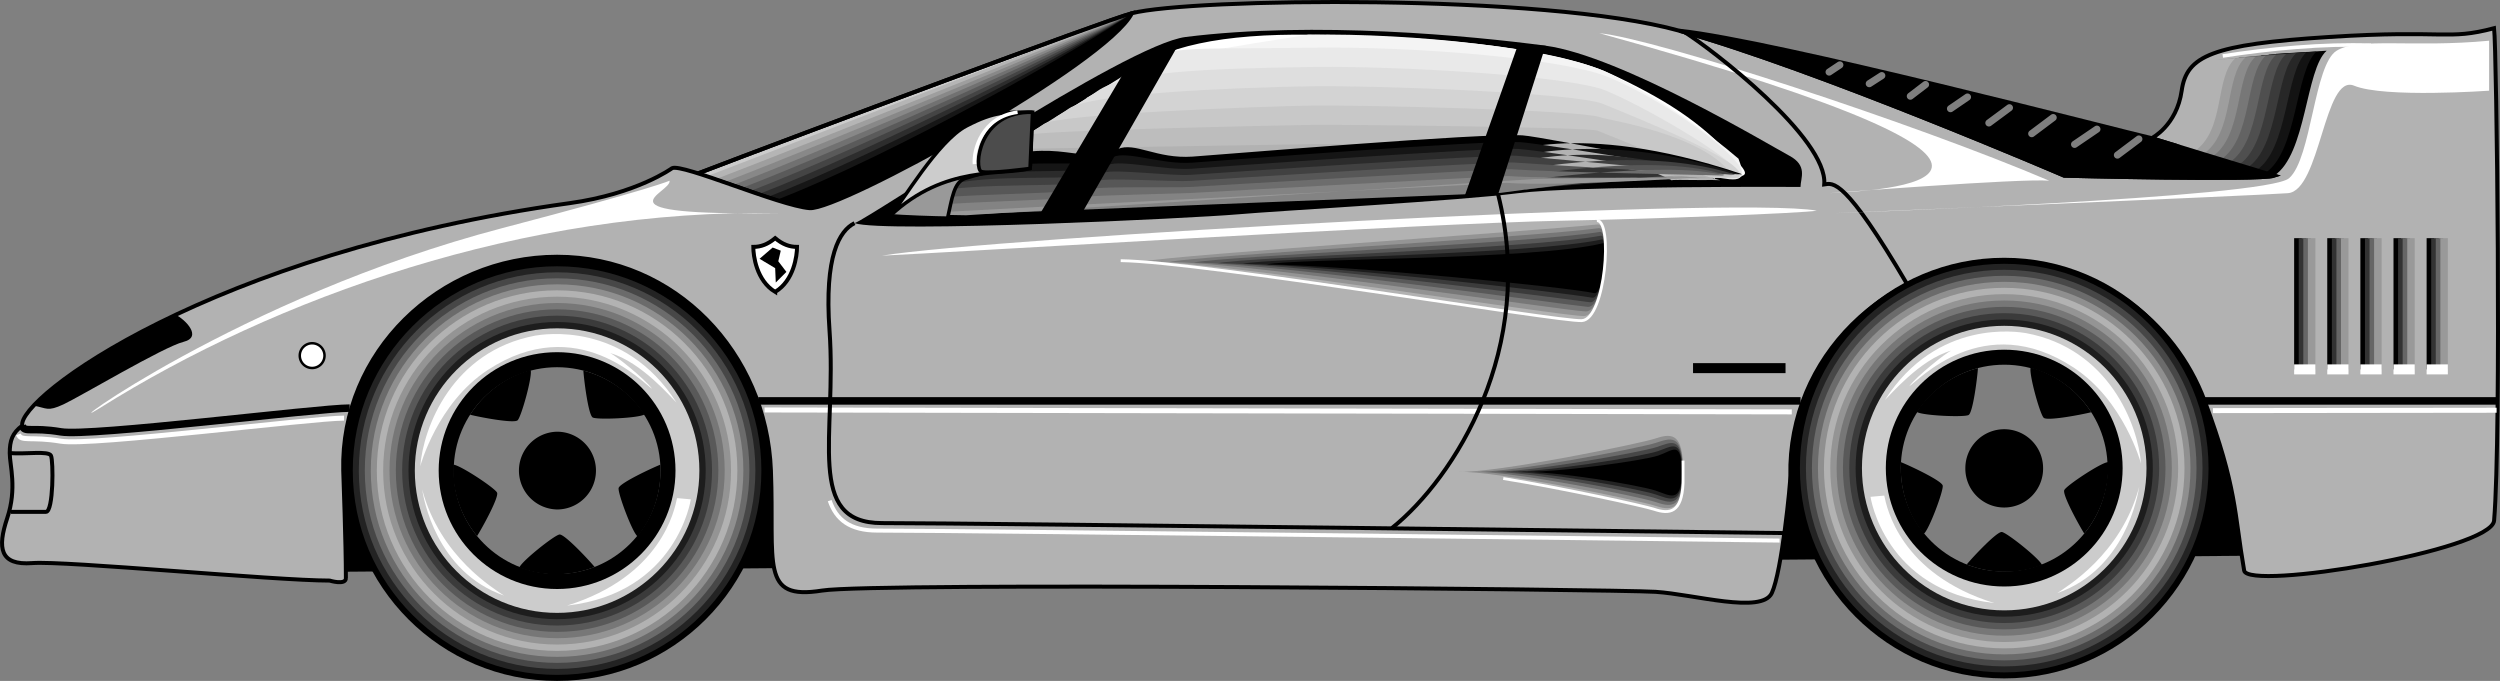 <svg xmlns="http://www.w3.org/2000/svg" width="350.088" height="95.352"><rect width="100%" height="100%" fill="#808080" stroke="none"/><path d="M47.038 80.075 46.863 40.7l53.199-11.2 211.05 5.95 6.298 42.352-270.372 2.273"/><path d="M107.464 65.9c0 16.265-13.187 29.452-29.453 29.452-16.262 0-29.45-13.187-29.45-29.453 0-16.262 13.188-29.449 29.45-29.449 16.266 0 29.453 13.187 29.453 29.45"/><path fill="#ccc" d="M158.511 1.852c-13.648 7.7-54.773 23.45-58.973 23.098-4.203-.348-1.226-1.05-2.625-.348 16.45-6.3 57.75-21.703 61.598-22.75"/><path fill="none" stroke="#000" stroke-width=".56" d="M158.511 1.852c-13.648 7.7-54.773 23.45-58.973 23.098-4.203-.348-1.226-1.05-2.625-.348 16.45-6.3 57.75-21.703 61.598-22.75Zm0 0"/><path fill="#b5b5b5" d="M98.195 24.989c16.453-6.3 56.215-21.719 60.316-23.137-12.52 7.621-53.238 23.914-57.437 23.567-4.2-.352-1.477-1.13-2.88-.43"/><path fill="#9e9e9e" d="M99.48 25.38c16.449-6.301 54.676-21.739 59.031-23.528-11.394 7.543-51.7 24.383-55.902 24.032-4.2-.352-1.73-1.204-3.13-.504"/><path fill="#888" d="M100.761 25.766c16.45-6.297 53.145-21.757 57.75-23.914-10.266 7.465-50.164 24.848-54.363 24.5-4.203-.351-1.985-1.285-3.387-.586"/><path fill="#717171" d="M102.046 26.157c16.45-6.3 51.606-21.777 56.465-24.305-9.137 7.387-48.629 25.317-52.828 24.965-4.2-.348-2.238-1.36-3.637-.66"/><path fill="#5a5a5a" d="M103.327 26.544c16.454-6.297 50.07-21.797 55.184-24.692-8.012 7.309-47.094 25.782-51.293 25.43-4.2-.348-2.488-1.438-3.89-.738"/><path fill="#444" d="M104.613 26.934c16.449-6.3 48.53-21.816 53.898-25.082-6.883 7.23-45.559 26.25-49.758 25.899-4.199-.352-2.742-1.516-4.14-.817"/><path fill="#2d2d2d" d="M105.898 27.321c16.449-6.297 46.996-21.836 52.613-25.469-5.754 7.153-44.02 26.715-48.219 26.367-4.203-.351-2.996-1.597-4.394-.898"/><path fill="#161616" d="M107.179 27.712c16.45-6.301 45.461-21.856 51.332-25.86-4.625 7.078-42.484 27.18-46.684 26.832-4.199-.351-3.25-1.672-4.648-.972"/><path d="M158.511 1.852c-3.5 7-40.95 27.649-45.148 27.297-4.2-.347-3.5-1.75-4.903-1.047 16.453-6.3 43.926-21.875 50.051-26.25"/><path fill="none" stroke="#000" stroke-width=".56" d="M96.913 24.602c1.399-.703 12.25 4.2 16.45 4.547 4.199.352 41.648-20.297 45.148-27.297-3.848 1.047-45.148 16.45-61.598 22.75zm0 0"/><path fill="#b2b2b2" d="M48.437 80.95c0-4.914-.348-14.176-.371-15.05-.395-16.532 13.41-29.946 29.945-29.946 16.54 0 29.313 13.422 29.945 29.945.504 13.125-1.593 18.203 7.157 16.801 7.289-1.168 111.3-.176 116.722.176 5.426.351 14.875 3.148 16.278.176 1.398-2.977 2.625-15.403 2.601-16.45-.328-16.535 13.41-29.949 29.95-29.949 12.855 0 23.824 8.106 28.066 19.488 4.55 12.2 4.133 15.711 5.531 23.758.496 2.844 34.649-2.797 35-7 1.031-12.383.352-66.148 0-68.949-6.648 1.75-6.648.176-23.101 1.227-16.45 1.05-19.95 2.625-20.649 7.523-.7 4.902-4.2 6.652-4.2 6.652s13.65 4.2 17.15 5.25c-2.098.7-29.4 0-29.4 0s-35-15.05-53.898-20.3c-18.902-5.25-68.601-4.551-76.652-2.45-3.5 7-40.95 27.649-45.148 27.297-4.2-.347-17.852-6.297-19.25-5.597 0 0-4.887 3.585-14.352 4.898-50.398 7-77.348 27.3-76.648 31.152-1.399 1.047-1.75 2.098-1.75 3.848s1.05 4.902-.352 9.102c-1.398 4.199-1.047 6.648 3.5 6.3 4.55-.351 33.953 2.45 41.652 2.45 0 0 2.274.699 2.274-.352"/><path fill="none" stroke="#000" stroke-width=".56" d="M48.437 80.95c0-4.914-.348-14.176-.371-15.05-.395-16.532 13.41-29.946 29.945-29.946 16.54 0 29.313 13.422 29.945 29.945.504 13.125-1.593 18.203 7.157 16.801 7.289-1.168 111.3-.176 116.722.176 5.426.351 14.875 3.148 16.278.176 1.398-2.977 2.625-15.403 2.601-16.45-.328-16.535 13.41-29.949 29.95-29.949 12.855 0 23.824 8.106 28.066 19.488 4.55 12.2 4.133 15.711 5.531 23.758.496 2.844 34.649-2.797 35-7 1.031-12.383.352-66.148 0-68.949-6.648 1.75-6.648.176-23.101 1.227-16.45 1.05-19.95 2.625-20.649 7.523-.7 4.902-4.2 6.652-4.2 6.652s13.65 4.2 17.15 5.25c-2.098.7-29.4 0-29.4 0s-35-15.05-53.898-20.3c-18.902-5.25-68.601-4.551-76.652-2.45-3.5 7-40.95 27.649-45.148 27.297-4.2-.347-17.852-6.297-19.25-5.597 0 0-4.887 3.585-14.352 4.898-50.398 7-77.348 27.3-76.648 31.152-1.399 1.047-1.75 2.098-1.75 3.848s1.05 4.902-.352 9.102c-1.398 4.199-1.047 6.648 3.5 6.3 4.55-.351 33.953 2.45 41.652 2.45 0 0 2.274.699 2.274-.352zm0 0"/><path d="M316.535 23.552c6.039-6.653 2.19-16.012 2.19-16.012l7.087-.438c-2.977 2.625-2.8 14.524-7.352 17.5 0 0-3.574.766-1.925-1.05"/><path fill="#131313" d="M324.394 7.22c-2.977 2.624-2.637 14.035-7.188 17.011 0 0-3.664.586-1.925-1.05 5.64-5.93 2.402-15.536 2.402-15.536l6.71-.426"/><path fill="#272727" d="M322.972 7.333c-2.973 2.625-2.469 13.554-7.02 16.527 0 0-3.753.406-1.925-1.047 5.242-5.21 2.617-15.062 2.617-15.062l6.328-.418"/><path fill="#3b3b3b" d="M321.554 7.45c-2.977 2.625-2.305 13.066-6.855 16.043 0 0-3.84.219-1.926-1.05 4.844-4.493 2.832-14.583 2.832-14.583l5.949-.41"/><path fill="#4f4f4f" d="M320.132 7.567c-2.972 2.625-2.137 12.582-6.687 15.555 0 0-3.93.039-1.926-1.05 4.445-3.77 3.043-14.106 3.043-14.106l5.57-.399"/><path fill="#636363" d="M318.714 7.684c-2.976 2.625-1.972 12.094-6.523 15.07 0 0-4.02-.144-1.926-1.05 4.047-3.055 3.258-13.633 3.258-13.633l5.191-.387"/><path fill="#777" d="M317.296 7.802c-2.976 2.625-1.808 11.605-6.36 14.582 0 0-4.109-.329-1.925-1.051C312.656 19 312.484 8.18 312.484 8.18l4.812-.378"/><path fill="#8b8b8b" d="M315.874 7.919c-2.972 2.625-1.64 11.12-6.191 14.097 0 0-4.2-.511-1.926-1.05 3.246-1.614 3.684-12.68 3.684-12.68l4.433-.367"/><path fill="#9e9e9e" d="M314.456 8.032c-2.976 2.625-1.476 10.637-6.027 13.613 0 0-4.285-.691-1.926-1.05 2.848-.895 3.899-12.2 3.899-12.2l4.054-.363"/><path fill="#b2b2b2" d="M305.25 20.227c2.449-.175 4.113-11.726 4.113-11.726l3.675-.352c-2.976 2.625-1.312 10.153-5.863 13.125 0 0-4.375-.875-1.926-1.047"/><path d="M235.163 4.302c18.899 5.25 53.899 20.3 53.899 20.3s27.3.7 29.398 0c-3.5-1.05-17.148-5.25-17.148-5.25-4.55-1.05-52.852-13.652-66.149-15.05"/><path fill="none" stroke="#000" stroke-width=".56" d="M235.163 4.302c18.899 5.25 53.899 20.3 53.899 20.3s27.3.7 29.398 0c-3.5-1.05-17.148-5.25-17.148-5.25-4.55-1.05-52.852-13.652-66.149-15.05zm0 0"/><path d="M321.261 51.727V33.352h1.05v18.375h-1.05"/><path fill="#333" d="M322.952 33.352v18.375h-1.05V33.352h1.05"/><path fill="#666" d="M323.593 33.352v18.375h-1.047V33.352h1.047"/><path fill="#999" d="M323.187 51.727V33.352h1.05v18.375h-1.05"/><path d="M325.898 51.727V33.352h1.05v18.375h-1.05"/><path fill="#333" d="M327.59 33.352v18.375h-1.048V33.352h1.047"/><path fill="#666" d="M328.234 33.352v18.375h-1.051V33.352h1.05"/><path fill="#999" d="M327.824 51.727V33.352h1.05v18.375h-1.05"/><path d="M330.535 51.727V33.352h1.05v18.375h-1.05"/><path fill="#333" d="M332.23 33.352v18.375h-1.051V33.352h1.05"/><path fill="#666" d="M332.87 33.352v18.375h-1.05V33.352h1.05"/><path fill="#999" d="M332.46 51.727V33.352h1.051v18.375h-1.05"/><path d="M335.175 51.727V33.352h1.05v18.375h-1.05"/><path fill="#333" d="M336.867 33.352v18.375h-1.051V33.352h1.05"/><path fill="#666" d="M337.507 33.352v18.375h-1.05V33.352h1.05"/><path fill="#999" d="M337.1 51.727V33.352h1.048v18.375H337.1"/><path d="M339.812 51.727V33.352h1.05v18.375h-1.05"/><path fill="#333" d="M341.503 33.352v18.375h-1.05V33.352h1.05"/><path fill="#666" d="M342.144 33.352v18.375h-1.05V33.352h1.05"/><path fill="#999" d="M341.738 51.727V33.352h1.047v18.375h-1.047"/><path fill="#b2b2b2" d="M223.613 30.9c2.273-.173 1.222 13.827-2.102 14-3.324.175-53.023-8.223-64.574-8.4 4.023-.874 56.848-4.843 66.676-5.6"/><path fill="#949494" d="M160.35 36.587c4.024-.875 53.626-4.133 63.407-5.16 2.012-.176 1.024 12.73-1.953 12.832-3.441 0-49.902-7.497-61.453-7.672"/><path fill="#777" d="M163.761 36.677c4.027-.875 50.402-3.426 60.145-4.727 1.75-.176.82 11.64-1.813 11.668-3.555-.176-46.781-6.766-58.332-6.941"/><path fill="#595959" d="M167.175 36.762c4.024-.875 47.18-2.714 56.875-4.285 1.488-.175.621 10.547-1.664 10.5-3.676-.351-43.66-6.039-55.21-6.215"/><path fill="#3b3b3b" d="M170.59 36.852c4.023-.875 43.956-2.004 53.605-3.851 1.226-.176.422 9.453-1.516 9.332-3.793-.524-40.543-5.309-52.09-5.48"/><path fill="#1d1d1d" d="M174 36.938c4.027-.875 40.734-1.293 50.34-3.414.964-.172.222 8.363-1.372 8.168-3.906-.7-37.418-4.578-48.969-4.754"/><path d="M224.488 34.052c.699-.176.02 7.27-1.227 7-4.023-.875-34.3-3.852-45.848-4.028 4.024-.875 37.512-.582 47.075-2.972m27.648-7.875c0-1.227 1.05-2.977-1.574-4.375-2.625-1.403-23.625-14-34.125-15.403-10.5-1.398-32.324-3.484-50.399-1.222-8.402 1.05-43.925 25.199-46.375 26.074 4.2 1.398 47.598-.7 53.547-1.227 5.953-.523 31.328-1.922 39.375-2.972 8.051-1.051 39.551-.875 39.551-.875"/><path fill="#333" d="M213.702 26.59c1.563-.437 19.063-1.687 20.875-1.562 1.813.125-7.062-7.062-9.875-7.5-2.812-.437-26.812 0-11 9.063"/><path fill="#fff" d="M193.253 5.829c-25.023-.875-35.613 4.691-35.613 4.691.832-.484-2.176 1.723 0 0 5.187-4.117 13.625-5.804 25.84-5.664 15.41.176 33.543 1.48 42.254 5.563 9.156 4.297 13.031 7.422 17.566 12.242 2.004 2.129.715 1.805-.195 2.293-2.785-2.496-7.653-7.047-18.633-11.695-9.031-3.825-19.934-7.036-31.219-7.43"/><path fill="#f4f4f4" d="M183.23 4.856c14.992-.234 33.64 1.88 41.375 5.067 7.785 3.793 14.16 8.293 18.844 12.296 1.816 4.622-2.286 1.438-1.395 2.735-2.387-2.137-7.832-6.25-17.242-10.23-7.742-3.278-22.11-6.067-31.785-6.407-21.45-.75-41.047 5.5-41.047 5.5.71-.41 4.777-2.594 6.71-3.988 1.2-.613 1.45-1.426 24.54-4.973"/><path fill="#e9e9e9" d="M183.277 6.68c14.906-.234 35.601 1.5 41.953 4.118 6.75 2.78 16.05 9.058 18.426 12.539 1.484 3.379-4.207.722-3.465 1.808-1.989-1.785-7.196-5.64-15.04-8.96-6.449-2.731-24.284-5.098-32.347-5.38-17.875-.625-45.113 5.688-45.113 5.688.594-.344 9.515-5.715 11.125-6.875 4.828-3.48 6.554-2.656 24.46-2.938"/><path fill="#dedede" d="M183.452 9.38c11.926-.188 36.32 1.199 41.403 3.297 5.398 2.222 17.11 8.996 19.012 11.777.66.969-5.247-.176-4.653.691-1.59-1.43-7.445-4.84-13.722-7.496-5.16-2.183-26.465-4.129-32.915-4.355-14.3-.5-47.675 5-47.675 5 .476-.274 7.437-4.586 8.726-5.512 3.864-2.785 15.5-3.176 29.824-3.402"/><path fill="#d3d3d3" d="M183.628 12.079c8.942-.14 37.04.902 40.852 2.473 4.047 1.667 20.535 8.226 19.031 10.085.496.727-4.742-.144-4.297.508-1.191-1.07-8.676-4.039-13.383-6.031-3.87-1.64-28.64-3.164-33.476-3.332-10.727-.375-49.863 3.875-49.863 3.875.355-.207 6.234-3.766 7.199-4.465 2.894-2.086 23.191-2.945 33.937-3.113"/><path fill="#c8c8c8" d="M183.804 14.778c5.961-.09 37.758.602 40.3 1.649.88.363 14.528 2.332 18.493 8.14.328.485-7.918.203-7.617.637-.797-.711-5.668-3.297-8.809-4.625-2.578-1.094-30.816-2.195-34.043-2.309-7.148-.25-51.488 2.75-51.488 2.75.238-.14 4.906-3.199 5.55-3.664 1.93-1.394 30.45-2.465 37.614-2.578"/><path fill="#bdbdbd" d="M183.98 17.481c2.98-.047 38.476.297 39.75.824 1.347.555 15.414 6.125 15.887 6.82.168.243-5.653-.073-5.5.141-.399-.355-6.036-2.562-7.606-3.226-1.289-.547-32.996-1.227-34.61-1.281-3.574-.125-52.988 1.183-52.988 1.183.122-.066 4.329-2.754 4.653-2.988.965-.695 36.832-1.418 40.414-1.473"/><path fill="#b2b2b2" d="m137.566 22.868 2.937-2 43.649-.688h39.203l17.535 5.063-2.95-.098-11.085-1.64-35.176-.258-54.113-.379"/><path d="m209.878 21.755-76.3 3.5 4.05-2.575c11.2-3.675 13.246.614 18.875-1.8 2.45-1.051 5.426 1.402 10.5 1.05 5.074-.351 40.223-3.328 46.2-2.976 2.976.176 33.843 6.46 30.437 5.328-23.102-7.703-33.762-2.527-33.762-2.527"/><path fill="#151515" d="M155.855 21.989c2.097-.902 6.722 1.09 11.07.793 4.352-.3 40.832-3.18 45.953-2.875 3.625.223 33.13 5.297 30.41 4.398-20.074-6.625-33.359-1.675-33.359-1.675l-76.777 3.726 1.203-1.75c9.597-3.152 16.672-.55 21.5-2.617"/><path fill="#2b2b2b" d="M155.202 23.094c1.75-.75 8.024.786 11.649.536s41.434-3.024 45.703-2.774c4.273.274 27.918 4.2 25.887 3.54-17.051-5.552-28.461-.891-28.461-.891l-77.25 3.949.222-1.922c8-2.625 18.23-.715 22.25-2.438"/><path fill="#414141" d="M154.554 24.2c1.398-.598 9.32.484 12.223.281 2.898-.199 42.035-2.875 45.453-2.676 4.922.325 32.02 3.036 30.672 2.614-14.024-4.477-32.875-.04-32.875-.04l-77.723 4.176-.437-2.41c6.398-2.101 19.468-.566 22.687-1.945"/><path fill="#575757" d="M153.906 25.31c1.05-.45 10.617.171 12.793.023 2.175-.149 42.644-2.727 45.203-2.578 5.578.375 30.25 1.875 29.59 1.687-11.004-3.398-31.415.813-31.415.813l-78.199 4.398-1.289-2.648c4.801-1.575 20.903-.66 23.317-1.696"/><path fill="#6d6d6d" d="M153.253 26.415c.703-.301 11.918-.133 13.371-.23 1.45-.102 43.246-2.579 44.953-2.481 6.227.426 29.91.84 29.938.89-7.977-2.328-30.824 1.036-30.824 1.036l-75.801 4.375-5.762-1.95c.324-.8 22.52-.949 24.125-1.64"/><path fill="#838383" d="M152.605 27.524c.351-.152 13.215-.441 13.941-.488.727-.05 43.852-2.43 44.707-2.383 6.875.477 26.074.05 26.785.34-4.949-1.25-27.859 2.012-27.859 2.012l-77.34 3.101-5.047-1.125c1.598-.527 24.008-1.113 24.813-1.457"/><path fill="#999" d="M240.128 24.895c-1.926-.176-25.215.172-25.215.172l-79.625 5.078-8.71-.164 25.378-1.351 14.516-.746 44.457-2.278c8.39.586 28.461-.988 29.2-.71"/><path d="m212.585 6.227-7.523 21.348 4.726-.348L216.437 6.4l-3.852-.172M144.863 31.25l12.773-21.523s3.5-2.976 5.95-3.152c2.452-.176 1.05.352 1.05.352l-13.824 24.148-5.95.176M250.038 52.25v-1.398h-12.953v1.399h12.953"/><path fill="none" stroke="#000" stroke-width="1.05" d="M308.73 56.141h40.883m-243.426 0h145.95M48.964 57.15c-4.55 0-36.226 4.027-40.426 3.327-4.199-.703-5.074.172-5.425-.875"/><path fill="none" stroke="#fff" stroke-width=".7" d="m309.886 57.5 39.727-.05m-242.551-.04 143.851.267m-202.738.875c-4.55 0-35.437 3.933-39.637 3.234-4.199-.703-5.601.09-5.949-.961"/><path fill="none" stroke="#fff" stroke-width="1.4" d="M321.261 51.727h2.977m1.66 0h2.976m1.661 0h2.976m1.664 0h2.973m1.664 0h2.973"/><path fill="#fff" d="M108.55 40.876c-2.625-1.574-3.062-5.074-3.062-6.301 1.05 0 2.011-.348 3.062-1.223 1.05.875 2.012 1.223 3.063 1.223 0 1.227-.438 4.727-3.063 6.3"/><path fill="none" stroke="#000" stroke-width=".56" d="M108.55 40.876c-2.625-1.574-3.062-5.074-3.062-6.301 1.05 0 2.011-.348 3.062-1.223 1.05.875 2.012 1.223 3.063 1.223 0 1.227-.438 4.727-3.063 6.3zm0 0"/><path d="m106.363 36.239 1.836-1.574 1.136.437-.347 1.485 1.136 1.488-1.488 1.488-.086-2.011-2.187-1.313"/><path fill="#fff" d="M43.714 48.067a1.732 1.732 0 1 0-.005 3.465 1.732 1.732 0 0 0 .005-3.465"/><path fill="none" stroke="#000" stroke-width=".35" d="M43.714 48.067a1.732 1.732 0 1 0-.005 3.465 1.732 1.732 0 0 0 .005-3.465zm0 0"/><path d="M4.687 56.802c1.926.347 1.926.875 4.2-.176 2.276-1.051 14-8.051 16.8-8.75 2.8-.7.078-3.211-.922-3.707-9.684 4.527-16.262 8.984-19.55 12.105"/><path fill="none" stroke="#000" stroke-width=".56" d="M1.363 63.45c2.273.176 5.425-.348 5.773.352.352.699.352 7.875-.7 7.875H1.539"/><path fill="#fff" d="M78.011 45.606c-11.207 0-20.293 9.086-20.293 20.293 0 11.211 9.086 20.297 20.293 20.297 11.207 0 20.293-9.086 20.293-20.297 0-11.207-9.086-20.293-20.293-20.293"/><path fill="#232323" d="M106.62 65.9c0 15.8-12.808 28.609-28.609 28.609-15.8 0-28.61-12.809-28.61-28.61 0-15.797 12.81-28.61 28.61-28.61 15.8 0 28.61 12.813 28.61 28.61"/><path fill="#474747" d="M105.78 65.9c0 15.335-12.433 27.769-27.769 27.769-15.336 0-27.766-12.434-27.766-27.77s12.43-27.765 27.766-27.765c15.336 0 27.77 12.43 27.77 27.765"/><path fill="#6b6b6b" d="M104.94 65.9c0 14.87-12.058 26.925-26.929 26.925-14.867 0-26.926-12.055-26.926-26.926 0-14.87 12.059-26.926 26.926-26.926 14.871 0 26.93 12.055 26.93 26.926"/><path fill="#8f8f8f" d="M104.097 65.9c0 14.405-11.68 26.085-26.086 26.085-14.406 0-26.086-11.68-26.086-26.086 0-14.406 11.68-26.082 26.086-26.082 14.406 0 26.086 11.676 26.086 26.082"/><path fill="#b2b2b2" d="M103.257 65.9c0 13.94-11.305 25.245-25.246 25.245-13.941 0-25.242-11.304-25.242-25.246 0-13.941 11.3-25.242 25.242-25.242 13.941 0 25.246 11.3 25.246 25.242"/><path fill="#949494" d="M102.37 65.9c0 13.452-10.906 24.359-24.359 24.359-13.45 0-24.355-10.907-24.355-24.36 0-13.449 10.906-24.355 24.355-24.355 13.453 0 24.36 10.906 24.36 24.355"/><path fill="#777" d="M101.484 65.9c0 12.964-10.508 23.472-23.473 23.472-12.96 0-23.469-10.508-23.469-23.473 0-12.96 10.508-23.469 23.47-23.469 12.964 0 23.472 10.508 23.472 23.47"/><path fill="#595959" d="M100.597 65.9c0 12.472-10.113 22.585-22.586 22.585-12.473 0-22.582-10.113-22.582-22.586 0-12.469 10.11-22.582 22.582-22.582 12.473 0 22.586 10.113 22.586 22.582"/><path fill="#3b3b3b" d="M99.71 65.9c0 11.984-9.715 21.698-21.699 21.698-11.98 0-21.695-9.714-21.695-21.699 0-11.98 9.715-21.695 21.695-21.695 11.984 0 21.7 9.715 21.7 21.695"/><path fill="#1d1d1d" d="M98.824 65.9c0 11.491-9.32 20.808-20.813 20.808-11.492 0-20.809-9.317-20.809-20.809s9.317-20.808 20.81-20.808c11.491 0 20.812 9.316 20.812 20.808"/><path fill="#ccc" d="M97.937 65.9c0 11.003-8.922 19.925-19.926 19.925-11 0-19.922-8.922-19.922-19.926 0-11 8.922-19.922 19.922-19.922 11.004 0 19.926 8.922 19.926 19.922"/><path d="M78.011 49.317c-9.156 0-16.582 7.426-16.582 16.582 0 9.16 7.426 16.582 16.582 16.582 9.16 0 16.582-7.422 16.582-16.582 0-9.156-7.422-16.582-16.582-16.582"/><path fill="#7f7f7f" d="M78.011 51.423c-7.992 0-14.476 6.48-14.476 14.476s6.484 14.48 14.476 14.48c7.996 0 14.48-6.484 14.48-14.48s-6.484-14.476-14.48-14.476"/><path d="M78.011 60.454a5.446 5.446 0 0 0 0 10.89 5.445 5.445 0 1 0 0-10.89m3.679-8.559c3.548.926 6.637 3.125 8.571 6.13-.7.527-6.648.788-7.262.437-.613-.348-1.222-5.258-1.308-6.567m-15.864 6.18c1.981-3.09 5.024-5.344 8.481-6.258.285.828-1.305 6.567-1.828 7.043-.524.473-5.375-.46-6.653-.785m.977 16.996c-2.324-2.84-3.531-6.43-3.332-10 .875-.012 5.844 3.273 6.133 3.914.293.645-2.098 4.973-2.801 6.086m25.664-10c.215 3.66-.922 7.277-3.18 10.047-.718-.504-2.804-6.082-2.66-6.774.145-.69 4.621-2.785 5.84-3.273m-9.195 14.324c-3.418 1.332-7.211 1.371-10.543.078.258-.836 4.918-4.546 5.62-4.625.7-.078 4.079 3.536 4.923 4.547"/><path fill="#b2b2b2" d="M235.687 67.65c-.176 4.202-1.926 4.374-4.024 3.675-2.101-.7-24.152-5.426-29.578-5.25 5.426.176 27.477-4.55 29.578-5.25 2.098-.7 3.848-.523 4.024 3.676v3.148"/><path fill="#8f8f8f" d="M204.152 66.075c5.425.176 25.515-3.953 27.617-4.656 2.098-.7 3.715-.856 3.887 3.343v2.625c-.172 4.2-1.86 4.114-3.957 3.415-2.102-.7-22.122-4.903-27.547-4.727"/><path fill="#6b6b6b" d="M206.218 66.075c5.426.176 23.555-3.36 25.652-4.059 2.102-.699 3.582-1.191 3.758 3.008v2.102c-.176 4.199-1.797 3.851-3.894 3.148-2.102-.699-20.09-4.375-25.516-4.199"/><path fill="#474747" d="M208.28 66.075c5.426.176 21.598-2.766 23.696-3.465 2.101-.7 3.445-1.523 3.621 2.676v1.578c-.176 4.2-1.73 3.586-3.828 2.887-2.102-.7-18.063-3.852-23.488-3.676"/><path fill="#232323" d="M210.347 66.075c5.426.176 19.637-2.168 21.734-2.871 2.102-.7 3.313-1.856 3.489 2.344v1.054c-.176 4.203-1.668 3.325-3.77 2.625-2.098-.703-16.027-3.328-21.453-3.152"/><path d="M235.538 66.34c-.175 4.2-1.601 3.06-3.703 2.36-2.097-.7-14-2.8-19.422-2.625 5.422.176 17.672-1.574 19.774-2.273 2.101-.7 3.176-2.192 3.351 2.007v.532"/><path fill="none" stroke="#000" stroke-width=".56" d="M119.663 31.25c-2.101 1.052-4.25 4.555-3.5 15.052 1.047 14.699-3.5 26.949 7.348 26.949 13.3 0 126.352 1.398 126.352 1.398"/><path fill="none" stroke="#fff" stroke-width=".56" d="M116.187 70.106c.906 2.649 2.82 4.196 6.672 4.196 13.3 0 126.347 1.398 126.347 1.398"/><path fill="none" stroke="#fff" stroke-width=".4" d="M223.613 30.9c2.273-.173 1.222 13.827-2.102 14-3.324.175-53.023-8.223-64.574-8.4m78.75 28v3.15c-.176 4.202-1.926 4.374-4.024 3.675-1.468-.488-12.683-2.945-21.156-4.32"/><path fill="#fff" d="M13.964 57.15c-7.234 4.545 19.399-15.51 56.348-25.2 21.351-5.598 23.45-6.648 23.45-6.648.35 1.75-11.548 4.898 15.401 4.55-35.699-.703-70.699 11.899-95.199 27.297M223.96 4.65c7.703.702 44.102 12.6 63 20.652-3.847-.352-30.797 1.75-30.797 1.75 6.297-.352 42.7-1.75-32.203-22.403"/><path fill="none" stroke="#000" stroke-width=".56" d="M235.863 4.477c3.675 2.274 20.125 14.875 19.597 21.348 1.227-.176 2.801-1.05 11.727 14.176"/><path fill="#fff" d="M123.511 35.802c8.05-.352 76.3-4.551 95.55-4.903 11.806-.215 33.602-1.047 35.352-1.398-11.55-2.102-116.203 3.851-130.902 6.3"/><path fill="none" stroke="#000" stroke-width=".56" d="M194.913 73.95c8.75-7 20.297-25.2 14.875-46.723"/><path fill="#fff" d="M348.562 5.7v7s-14.7 1.05-18.902-.7c-4.2-1.75-4.723 14.7-9.274 15.052-4.55.347-63.523 2.8-63.523 2.8s60.547-2.101 63.699-4.902c3.148-2.8 3.476-15.91 6.648-17.848 3.153-1.925 10.68-.386 21.352-1.402M79.413 84.802c15.399-1.75 17.325-14.875 17.325-14.875l-1.926-.176c-.352 1.66-2.188 10.937-15.399 15.05m-20.3-16.277c.175 1.137 1.925 11.551 11.46 14.875-1.222-.875-8.921-5.336-11.46-14.875m-.263-3.238c.439-5.422 4.463-16.098 16.1-18.286 1.05-.176 12.425-2.102 19.777 9.363-.613-.527-4.902-5.687-9.277-6.914.789.352 4.812 3.586 5.863 4.988-1.227-.699-10.36-10.902-23.012-2.625-7.086 4.637-9.45 13.473-9.45 13.473"/><path d="M251.21 65.552C251.21 81.817 264.398 95 280.663 95c16.262 0 29.45-13.184 29.45-29.45 0-16.265-13.188-29.453-29.45-29.453-16.265 0-29.453 13.188-29.453 29.454"/><path fill="#fff" d="M280.663 45.255c11.207 0 20.293 9.09 20.293 20.297s-9.086 20.292-20.293 20.292c-11.21 0-20.296-9.085-20.296-20.292 0-11.208 9.085-20.297 20.296-20.297"/><path fill="#232323" d="M252.05 65.552c0 15.8 12.813 28.609 28.613 28.609 15.797 0 28.61-12.809 28.61-28.61 0-15.8-12.813-28.609-28.61-28.609-15.8 0-28.613 12.809-28.613 28.61"/><path fill="#474747" d="M252.894 65.552c0 15.335 12.433 27.765 27.77 27.765 15.331 0 27.765-12.43 27.765-27.765 0-15.336-12.434-27.77-27.766-27.77-15.336 0-27.77 12.434-27.77 27.77"/><path fill="#6b6b6b" d="M253.734 65.552c0 14.87 12.058 26.925 26.93 26.925 14.87 0 26.925-12.054 26.925-26.925 0-14.872-12.054-26.93-26.926-26.93-14.87 0-26.93 12.058-26.93 26.93"/><path fill="#8f8f8f" d="M254.577 65.552c0 14.406 11.676 26.085 26.086 26.085 14.407 0 26.082-11.68 26.082-26.085 0-14.407-11.675-26.086-26.082-26.086-14.41 0-26.086 11.68-26.086 26.086"/><path fill="#b2b2b2" d="M255.417 65.552c0 13.94 11.301 25.242 25.246 25.242 13.942 0 25.243-11.301 25.243-25.242 0-13.942-11.301-25.247-25.243-25.247-13.945 0-25.246 11.305-25.246 25.247"/><path fill="#949494" d="M256.304 65.552c0 13.449 10.906 24.355 24.36 24.355 13.449 0 24.355-10.906 24.355-24.355 0-13.454-10.906-24.36-24.356-24.36-13.453 0-24.359 10.906-24.359 24.36"/><path fill="#777" d="M257.19 65.552c0 12.96 10.509 23.468 23.473 23.468 12.961 0 23.47-10.508 23.47-23.468 0-12.965-10.509-23.473-23.47-23.473-12.964 0-23.472 10.508-23.472 23.473"/><path fill="#595959" d="M258.077 65.552c0 12.472 10.114 22.582 22.586 22.582 12.47 0 22.582-10.11 22.582-22.582 0-12.473-10.113-22.583-22.582-22.583-12.472 0-22.586 10.11-22.586 22.583"/><path fill="#3b3b3b" d="M258.964 65.552c0 11.98 9.715 21.695 21.7 21.695 11.98 0 21.695-9.715 21.695-21.695 0-11.985-9.715-21.696-21.696-21.696-11.984 0-21.699 9.711-21.699 21.696"/><path fill="#1d1d1d" d="M259.85 65.552c0 11.492 9.317 20.808 20.813 20.808 11.493 0 20.809-9.316 20.809-20.808 0-11.493-9.316-20.813-20.809-20.813-11.496 0-20.812 9.32-20.812 20.813"/><path fill="#ccc" d="M260.738 65.552c0 11.003 8.922 19.921 19.925 19.921 11 0 19.922-8.918 19.922-19.921 0-11.004-8.922-19.926-19.922-19.926-11.003 0-19.925 8.922-19.925 19.926"/><path d="M280.663 48.97c9.157 0 16.579 7.421 16.579 16.582 0 9.156-7.422 16.578-16.579 16.578-9.16 0-16.582-7.422-16.582-16.578 0-9.16 7.422-16.583 16.582-16.583"/><path fill="#7f7f7f" d="M280.663 51.071c7.993 0 14.477 6.484 14.477 14.48 0 7.997-6.484 14.477-14.477 14.477-7.996 0-14.48-6.48-14.48-14.476 0-7.997 6.484-14.48 14.48-14.48"/><path d="M280.663 60.106a5.444 5.444 0 0 1 5.442 5.446 5.444 5.444 0 1 1-10.887 0 5.445 5.445 0 0 1 5.445-5.446m-3.679-8.562c-3.547.93-6.637 3.125-8.57 6.133.699.523 6.648.785 7.261.437.613-.352 1.223-5.258 1.309-6.57m15.863 6.183c-1.98-3.09-5.023-5.347-8.48-6.261-.286.828 1.304 6.57 1.828 7.043.52.476 5.375-.461 6.652-.782m-.977 16.993c2.325-2.836 3.532-6.43 3.332-10-.875-.012-5.843 3.273-6.132 3.917-.293.641 2.097 4.97 2.8 6.082m-25.668-9.999c-.21 3.66.926 7.277 3.184 10.046.719-.504 2.805-6.078 2.66-6.77-.14-.69-4.62-2.788-5.844-3.277m9.204 14.325c3.414 1.332 7.207 1.37 10.539.078-.258-.836-4.918-4.547-5.621-4.625-.7-.074-4.079 3.535-4.918 4.547"/><path fill="#fff" d="M279.261 84.45c-15.398-1.75-17.324-14.875-17.324-14.875l1.926-.176c.347 1.664 2.187 10.938 15.398 15.051m20.301-16.273c-.176 1.136-1.926 11.55-11.461 14.875 1.223-.875 8.922-5.34 11.46-14.875m.263-3.239c-.438-5.426-4.461-16.101-16.098-18.289-1.05-.172-12.426-2.097-19.777 9.363.613-.523 4.902-5.687 9.277-6.91-.79.348-4.813 3.586-5.863 4.985 1.222-.7 10.359-10.903 23.011-2.625 7.086 4.64 9.45 13.476 9.45 13.476"/><path fill="#999" d="M124.69 30.196c1.223.176 6.782.352 8.005.352.613-2.715.875-5.032 2.453-5.559 1.574-.523 4.547-1.223 4.547-1.223-2.45 0-10.282.13-15.004 6.43"/><path fill="none" stroke="#000" stroke-width=".5" d="M124.69 30.196c1.223.176 6.782.352 8.005.352.613-2.715.875-5.032 2.453-5.559 1.574-.523 4.547-1.223 4.547-1.223-2.45 0-10.282.13-15.004 6.43zm0 0"/><path fill="#ccc" d="M124.69 30.196c1.575-1.75 6.606-10.457 10.63-12.555 4.027-2.101 5.601-1.925 9.277-1.925-.176 1.925-.176 7.175-.352 7.875-4.023 1.05-11.855-.57-19.554 6.605"/><path fill="none" stroke="#000" stroke-width=".5" d="M124.69 30.196c1.575-1.75 6.606-10.457 10.63-12.555 4.027-2.101 5.601-1.925 9.277-1.925-.176 1.925-.176 7.175-.352 7.875-4.023 1.05-11.855-.57-19.554 6.605zm0 0"/><path fill="#4c4c4c" d="m144.597 15.716-.352 7.875s-5.773.785-6.824.437c-1.05-.351-.523-8.488 7.176-8.312"/><path fill="none" stroke="#000" stroke-width=".5" d="m144.597 15.716-.352 7.875s-5.773.785-6.824.437c-1.05-.351-.523-8.488 7.176-8.312zm0 0"/><path fill="none" stroke="#fff" stroke-width=".5" d="M136.46 22.977c-.172-2.03 1.098-6.59 6.035-7.265m168.77-7.872c6.375-1 14.125-1.75 20.75-1.5"/><path fill="none" stroke="#7f7f7f" stroke-linecap="round" stroke-linejoin="round" d="m299.515 19.466-3 2.25m-2.875-3.626-3.125 2.126m-3-3.75-3 2.25m-3.125-3.626-2.875 2.126m-3-3.626-2.375 1.626m-3.5-3.376-2.125 1.626m-4-2.876-1.75 1.126M257.64 9.09l-1.5 1"/></svg>

